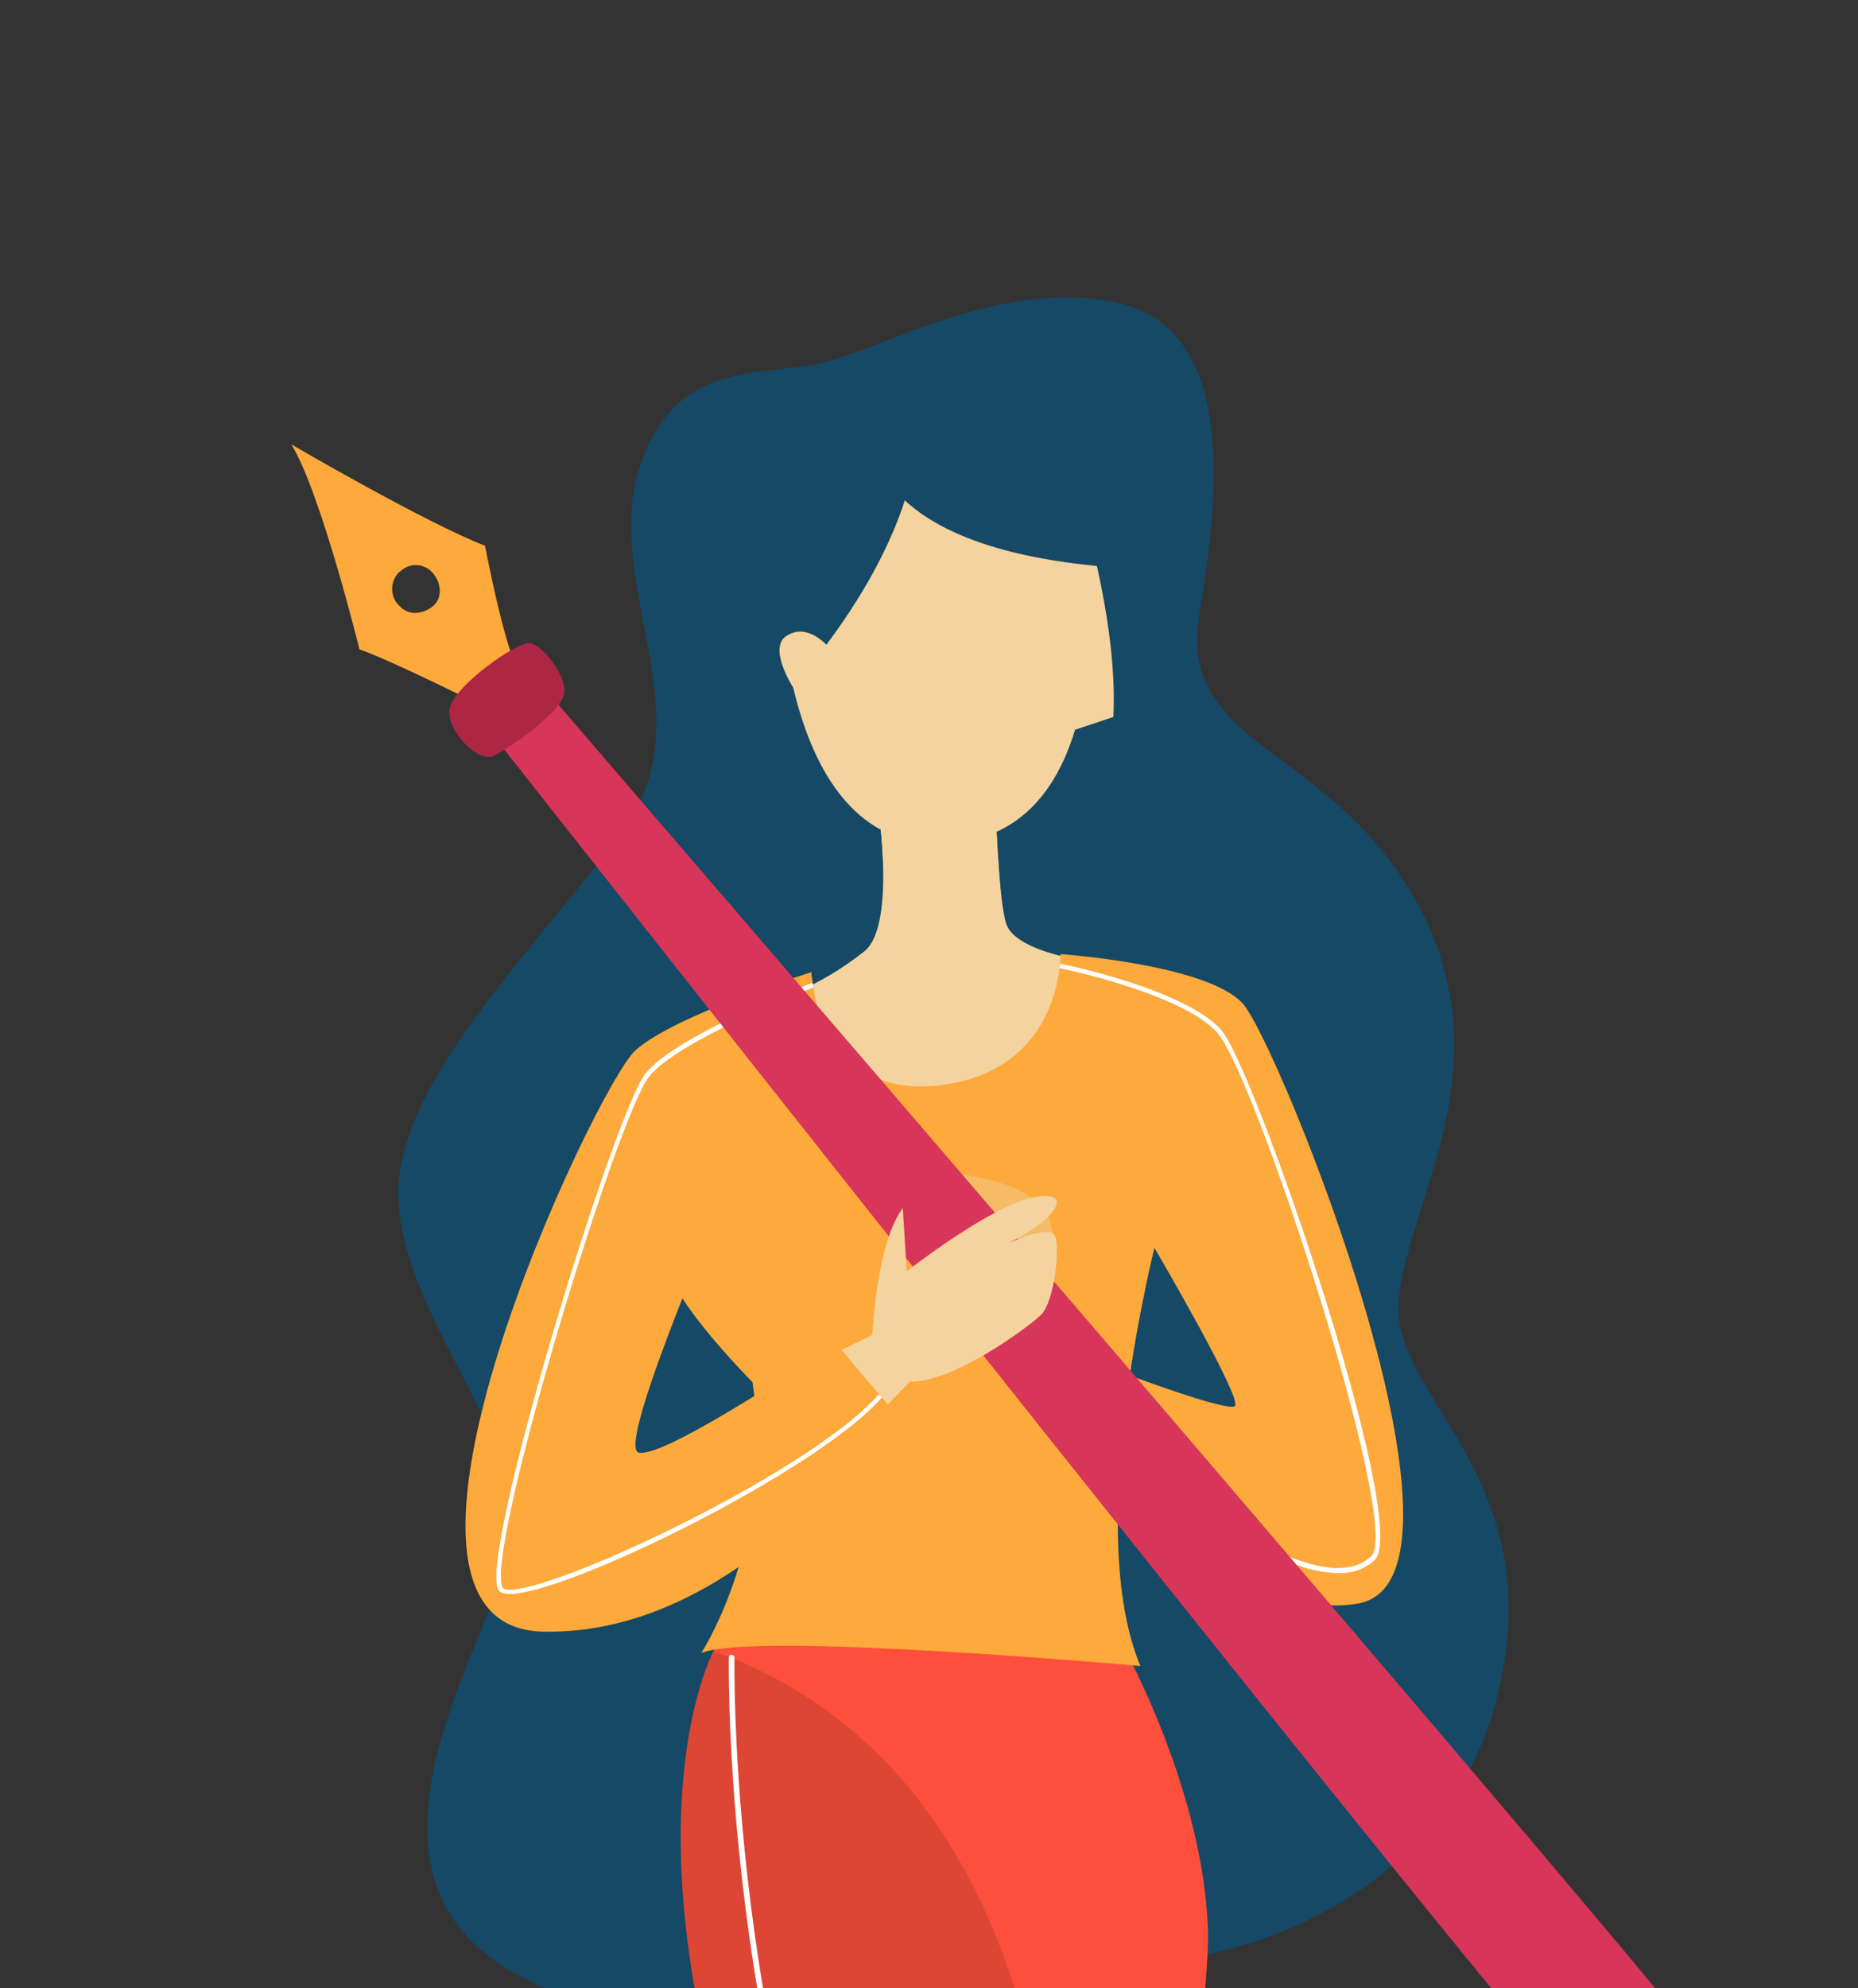 <?xml version="1.0" encoding="utf-8"?>
<!-- Generator: Adobe Illustrator 25.0.0, SVG Export Plug-In . SVG Version: 6.00 Build 0)  -->
<svg version="1.1" id="Calque_1" xmlns="http://www.w3.org/2000/svg" xmlns:xlink="http://www.w3.org/1999/xlink" x="0px" y="0px"
	 viewBox="0 0 330 353" style="enable-background:new 0 0 330 353;" xml:space="preserve">
<rect x="0" y="0" width="330" height="353" fill="#333333" stroke="none"/>
<style type="text/css">
	.st0{clip-path:url(#SVGID_2_);}
	.st1{clip-path:url(#SVGID_4_);}
	.st2{clip-path:url(#SVGID_6_);}
	.st3{fill:#2580B3;}
	.st4{fill:#154965;}
	.st5{fill:#FD4F3B;}
	.st6{fill:#F4D39E;}
	.st7{clip-path:url(#SVGID_8_);}
	.st8{fill:#E5E5E6;}
	.st9{fill:#FFFFFF;}
	.st10{fill:#FDA93B;}
	.st11{fill:#F5BB65;}
	.st12{fill:#DD4534;}
	.st13{fill:#D73559;}
	.st14{fill:#AD2644;}
</style>
<g>
	<defs>
		<rect id="SVGID_1_" width="330" height="353"/>
	</defs>
	<clipPath id="SVGID_2_">
		<use xlink:href="#SVGID_1_"  style="overflow:visible;"/>
	</clipPath>
	<g id="Groupe_de_masques_906" class="st0">
		<g id="Groupe_1272" transform="translate(44.247 52.8)">
			<g>
				<defs>
					<rect id="SVGID_3_" x="0" y="0" width="262" height="580.1"/>
				</defs>
				<clipPath id="SVGID_4_">
					<use xlink:href="#SVGID_3_"  style="overflow:visible;"/>
				</clipPath>
				<g id="Groupe_1271" class="st1">
					<g id="Groupe_1270">
						<g>
							<defs>
								<rect id="SVGID_5_" x="0" y="0" width="262" height="580.1"/>
							</defs>
							<clipPath id="SVGID_6_">
								<use xlink:href="#SVGID_5_"  style="overflow:visible;"/>
							</clipPath>
							<g id="Groupe_1269" class="st2">
								<path id="Tracé_2798" class="st3" d="M26,419.1c-8.9,1.1-17.7,3.4-26,6.8c0,0,4.9,58.5,22.7,68.3c0,0,5.1,0,7.2-2.6
									s-1.9-55.5,1.1-63C31,428.5,30.2,421,26,419.1"/>
								<path id="Tracé_2799" class="st3" d="M135.4,546c0,0,10.7,17,11.1,23.1c0.4,6.2-0.9,8.4-0.9,8.4S130,583,116.4,578
									c-1.4-2.9-1.9-6.2-1.2-9.4c1-5.6,8.8-26.9,8.8-26.9l8.5-1.1L135.4,546z"/>
								<path id="Tracé_2800" class="st4" d="M161.5,295c8.5,0.8,50.8-7.9,60.3-47s-19.6-52.8-17.6-70.5s18.8-41.2,3.4-69.7
									S164.6,80.3,168.8,56s5.4-50.8-14.8-55.1S112.7,9,101.9,11.6s-26.6-0.9-32.7,19.1s11,42.9-1.7,62.1s-41.8,45.5-41,67.2
									c0.9,21.6,22.5,41.6,20.1,60.7c-2.4,19-45.9,75,27.5,84.8L161.5,295z"/>
								<path id="Tracé_2801" class="st5" d="M155.5,240c0,0,14.1,25.4,14.8,50.1c0.8,24.7-33.4,255.7-33.4,255.7
									s-9.2,1.8-16.2-0.7c0,0,5.1-179.4-3.9-218.2S80.4,257,80.4,257l2.1-16.7C85.2,236.1,155.5,240,155.5,240"/>
								<path id="Tracé_2802" class="st6" d="M111.5,88.8c0,0,3.6,22.3-2.1,27.2c-4,3.2-8.5,5.9-13.3,7.8l14.1,20l26,1.2l14.6-23
									l-4.9-4.7c0,0-9.9-1.7-11.4-6c-1.5-4.3-2-23-2-23L111.5,88.8z"/>
								<g id="Groupe_1268" transform="translate(111.484 88.453)">
									<g id="Groupe_1267">
										<g>
											<defs>
												<rect id="SVGID_7_" x="0" y="0" width="22" height="17.1"/>
											</defs>
											<clipPath id="SVGID_8_">
												<use xlink:href="#SVGID_7_"  style="overflow:visible;"/>
											</clipPath>
											<g id="Groupe_1266" class="st7">
												<path id="Tracé_2803" class="st6" d="M22,17.1c-0.6-6.2-0.9-14.8-1-16.7c-1.4-0.2-2.5-0.3-3.1-0.4L0,0.3
													C0.6,4,0.9,7.7,1.1,11.5C7.5,15,14.7,17,22,17.1"/>
											</g>
										</g>
									</g>
								</g>
								<path id="Tracé_2804" class="st6" d="M94.8,39.7c-1.9,8.8-0.7,56.1,26.3,57.2c36.3,1.6,27.5-57,27.5-57l-35.2-23.2l-14,9.3
									L94.8,39.7z"/>
								<path id="Tracé_2805" class="st4" d="M90.5,75.5c0,0,24-22.7,27.9-47.5c4.3-27-19.9-9.9-19.9-9.9s-8.9,7.8-8.9,8.5
									s-6.1,20.5-6.1,20.5L90.5,75.5z"/>
								<path id="Tracé_2806" class="st8" d="M114.9,572.9c0.1,1.8,0.6,3.5,1.4,5.1c13.7,5,29.2-0.5,29.2-0.5s0.9-1.4,1-5.3
									C136.8,573.8,120.7,574.2,114.9,572.9"/>
								<path id="Tracé_2807" class="st9" d="M131.2,554.2c-2.1,0-4.1-0.2-6.1-0.6l0.2-0.8c0.1,0,6.7,1.3,10,0l0.3,0.8
									C134.1,554,132.7,554.3,131.2,554.2"/>
								<path id="Tracé_2808" class="st9" d="M131.5,558.4c-2.1,0-4.3-0.2-6.4-0.6l0.2-0.8c0.1,0,6.6,1.3,11.2,0l0.2,0.8
									C135,558.2,133.2,558.4,131.5,558.4"/>
								<path id="Tracé_2809" class="st10" d="M99.8,119.9c0,0,0.8,22.5,22.8,20c22-2.6,21.5-23.3,21.5-23.3s26.1,1.8,32.4,8.8
									c6.3,7,44.8,102.1,20.5,106.5s-55.3-34-55.3-34l4.6-10.3c0,0,27.6,10.8,28.8,9.2c1.2-1.6-14.4-28.2-14.4-28.2L144.8,154
									l-27.7,0.8l-23-18.4L99.8,119.9z"/>
								<path id="Tracé_2810" class="st10" d="M162.4,162.3c0,0-15.1,54.4-4.1,80.7c0,0-68.9-6.2-78-2.3c0,0,13.3-20.3,9.1-48.1
									c0,0-14.8-14.9-14.9-20.7s12.3-36.4,12.3-36.4l13-15.7l3.5,21.6l20.6,8l31.4-4.7L162.4,162.3z"/>
								<path id="Tracé_2811" class="st11" d="M147.2,182.6c-1.5-0.9-5.3-5-5.3-5s2.9-5.5,0.2-14s-25-8.8-25-8.8l8.7,10.5l1.8,14.7
									l13,10.1l6.2,1L147.2,182.6z"/>
								<path id="Tracé_2812" class="st6" d="M101.9,188.5l8.8-4.3l6.6,8.4l-8.5,8.7L101.9,188.5z"/>
								<path id="Tracé_2813" class="st10" d="M104.5,186c0,0,9,10.8,10,11.7c0,0-26.2,40-62.3,39.2s9.4-96.9,16.4-103.2
									c7-6.3,31.3-13.9,31.3-13.9l-7.9,22.4c0,0-27.7,61.8-22.8,62.9C74,206.2,101.5,187.2,104.5,186"/>
								<path id="Tracé_2814" class="st9" d="M46.3,230.2c-0.6,0-1.1-0.1-1.6-0.3c-0.4-0.3-0.7-0.8-0.7-1.4
									c-1.7-10,20.9-83.7,26.4-90.7c5.3-6.7,28.6-15.7,29.6-16.1l0.3,0.8c-0.2,0.1-24.1,9.3-29.3,15.9c-5.5,6.9-27.9,80.1-26.2,90
									c0.1,0.6,0.3,0.8,0.3,0.8c4.4,2.9,54.1-20,66.7-34.4l0.6,0.5C101.1,208.3,56.5,230.2,46.3,230.2"/>
								<path id="Tracé_2815" class="st9" d="M193.4,226.5c-14.2,0-39.1-21.3-48.3-29.1c-1.1-1-2-1.7-2.5-2.1l0.5-0.7
									c0.5,0.4,1.4,1.1,2.5,2.1c28.6,24.4,46.7,33.4,53.7,26.8c5.6-5.3-20.7-85.7-27.4-93c-6.4-7-27.8-11.4-28-11.4l0.2-0.8
									c0.9,0.2,21.9,4.5,28.5,11.7c5.9,6.5,33.9,88,27.3,94.2C198.2,225.8,195.8,226.6,193.4,226.5"/>
								<path id="Tracé_2816" class="st6" d="M105.8,65.9c0,0-5.2-9.4-10.5-5.7c-5.3,3.8,10,22.6,14.5,19.6
									C114.4,76.7,105.8,65.9,105.8,65.9"/>
								<path id="Tracé_2817" class="st6" d="M148.6,39.9c0,0,5.7,19,4.9,34.6l-16.8,5.6c0,0,0.6-13.2,0-14.6
									c-0.6-1.4,6.8-10.5,6.8-10.5L148.6,39.9z"/>
								<path id="Tracé_2818" class="st4" d="M110.5,21.3c0,0-5.4,23.7,45.3,26.8l9.6-3.9l-0.5-26.6l-31.4-9.4L110.5,21.3z"/>
								<path id="Tracé_2819" class="st12" d="M82.5,240.3c0,0-24.6,45.2,27.1,143.3c0,0-42.5,5-86.9,34.4l9,16.8
									c0,0,83.5-20.3,107-21.3C138.7,413.6,169.4,272.2,82.5,240.3"/>
								<path id="Tracé_2820" class="st8" d="M4.3,424.2c-1.4,0.5-2.8,1-4.3,1.6c0,0,4.9,58.5,22.7,68.3c1.4,0,2.8-0.3,4.2-0.7
									C14.7,484.8,5.6,436.1,4.3,424.2"/>
								<path id="Tracé_2821" class="st8" d="M29.5,445.7c-3.9-3.5-5.2-3.4-5.2-3.4l-0.3-1c0.4-0.2,1.9-0.3,6.2,3.6L29.5,445.7z"/>
								<path id="Tracé_2822" class="st8" d="M29.6,449.9c-1.7-1.5-3.6-2.9-5.6-4.1l0.4-0.9c0,0,1.2,0.6,5.8,4.2L29.6,449.9z"/>
								<path id="Tracé_2823" class="st13" d="M53.2,70.3l-9.6,7.8c0,0,193.6,246.1,205,254.7s24.7-1.1,14.3-16.3
									C252.5,301.4,53.2,70.4,53.2,70.3"/>
								<path id="Tracé_2824" class="st10" d="M38.9,71.3l9.3-4.5c-2.6-3.1-6.3-22.7-6.3-22.7C31.1,39.9,7.5,26.1,7.5,26.1
									c5.2,8.4,12.1,36.4,12.1,36.4C24.6,64.2,38.9,71.3,38.9,71.3 M26.9,48.6c1.6-1.5,4.1-1.4,5.6,0.2c0,0,0.1,0.1,0.1,0.1
									c1.7,2,1.6,4.5,0.2,5.8c-1.1,1-4,2.4-6.2,0c-1.6-1.6-1.6-4.2,0-5.9C26.7,48.8,26.8,48.7,26.9,48.6"/>
								<path id="Tracé_2825" class="st9" d="M261.4,339.4l-19.4-22.6l0.6-0.6l19.4,22.6L261.4,339.4z"/>
								<path id="Tracé_2826" class="st14" d="M49.8,61.4c-2.4-0.2-13,7.4-14.1,11.3s5,10.1,7.7,8.7c2.9-1.4,12.4-8,12.6-11.3
									S51.9,61.5,49.8,61.4"/>
								<path id="Tracé_2827" class="st6" d="M110.7,184.1c0,0,0.7-16.2,5.4-22.4l0.7,11.2c0,0,14.9-11.6,22.4-13.1
									c7.5-1.5,4.5,3.8-4.5,8.2c0,0,7.4-3.5,8.4-1.4s-0.1,11.7-2.4,14s-16,12.3-23.5,11.9c-7.5-0.4-6.6-7.8-6.6-7.8V184.1z"/>
								<path id="Tracé_2828" class="st9" d="M24.2,421.4c-0.2,0-0.4-0.1-0.4-0.3c-0.1-0.2-0.1-0.6,0.2-0.7
									c31.7-19.3,87.5-33,94.2-34.6c-34.4-62-33-143.4-33-144.3c0-0.3,0.2-0.5,0.5-0.5h0c0.3,0,0.5,0.2,0.5,0.5
									c0,0.8-1.4,82.5,33.2,144.3l0.3,0.6l-0.7,0.2c-0.6,0.1-61.1,14.3-94.6,34.6C24.4,421.4,24.3,421.4,24.2,421.4"/>
							</g>
						</g>
					</g>
				</g>
			</g>
		</g>
	</g>
</g>
</svg>
